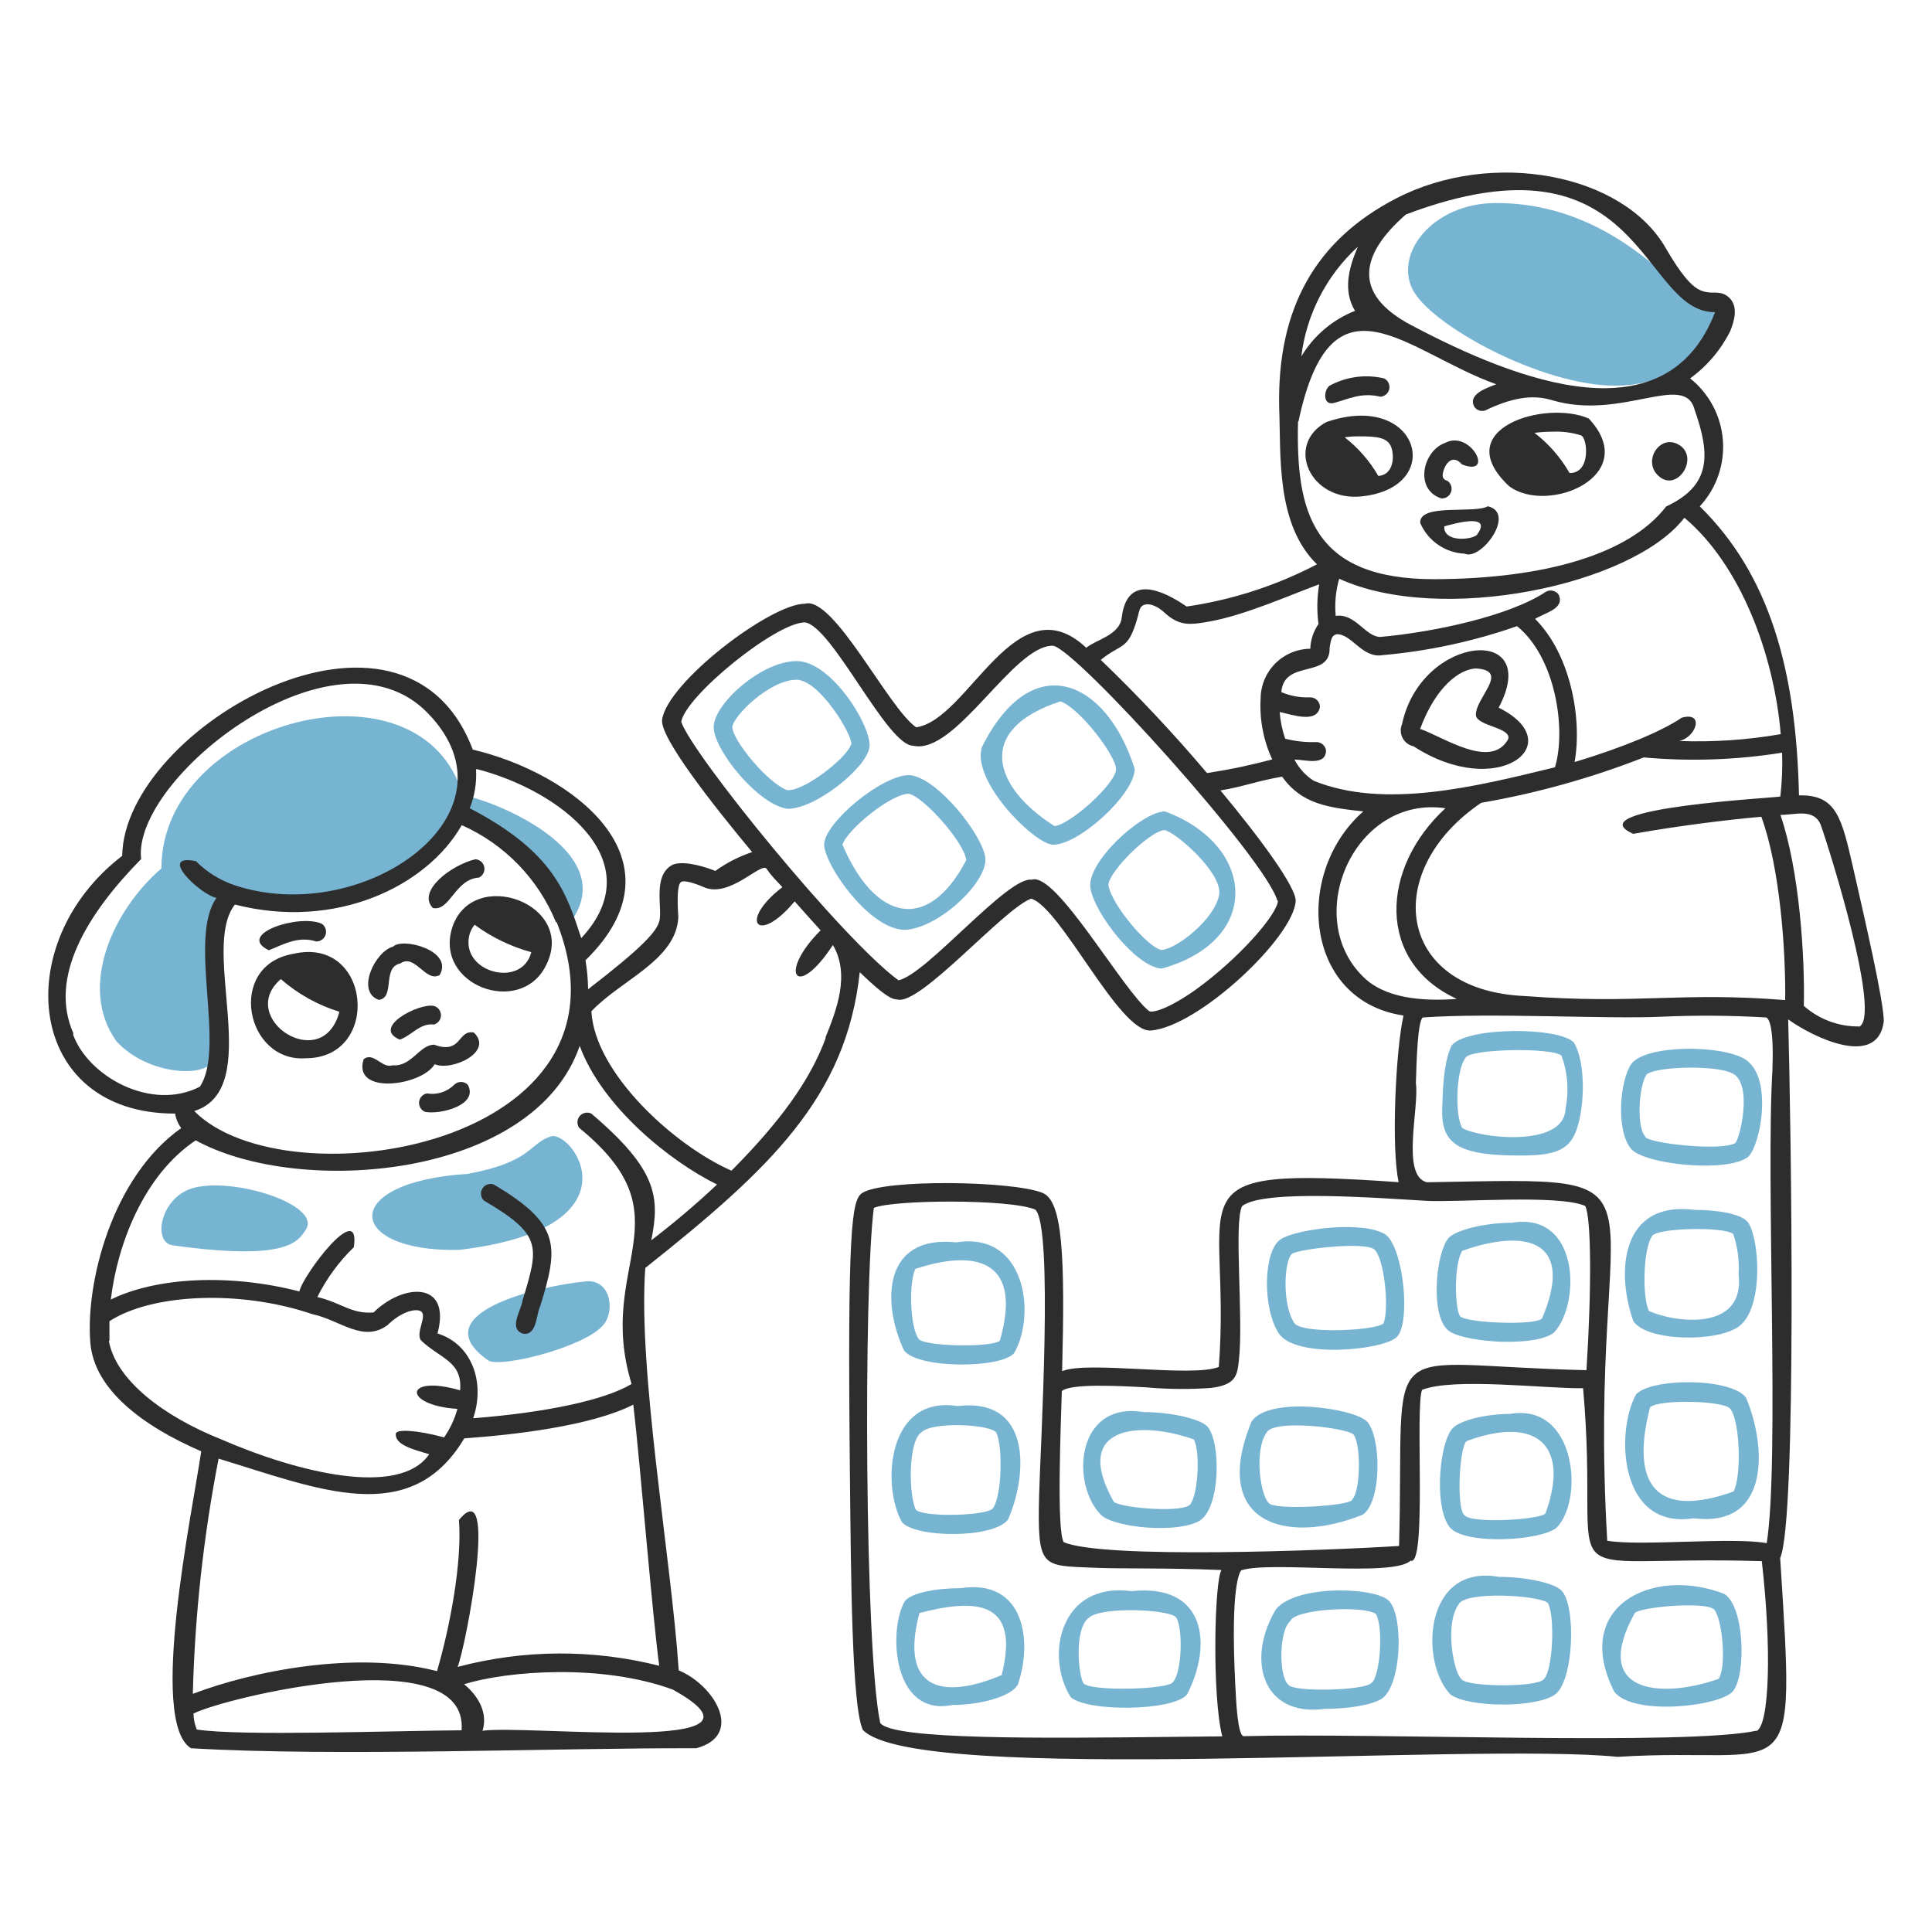 <?xml version="1.0" encoding="UTF-8"?> <svg xmlns="http://www.w3.org/2000/svg" width="217" height="217" viewBox="0 0 217 217" fill="none"><path d="M97.65 83.943C98.008 81.773 93.451 74.254 89.48 74.254C85.509 74.254 80.16 79.082 80.16 81.664C80.16 84.247 85.238 90.486 88.493 90.844C91.618 90.844 97.325 86.254 97.65 83.943ZM95.578 83.628C95.112 85.147 90.261 88.923 88.417 88.749C86.247 87.979 82.265 83.14 82.254 81.664C82.341 80.438 86.431 76.348 89.48 76.348C92.041 76.38 95.784 82.565 95.621 83.628H95.578Z" fill="#76B4D1"></path><path d="M107.883 178.382C105.138 178.382 102.317 178.903 101.622 179.858C99.735 183.113 100.244 192.878 106.982 191.5C110.14 191.5 113.644 190.534 114.328 189.189C115.977 184.447 115.142 177.286 107.883 178.382ZM112.505 188.147C105.745 191.001 101.004 189.709 103.272 181.17C109.586 179.532 114.632 179.695 112.505 188.158V188.147Z" fill="#76B4D1"></path><path d="M193.652 179.022C185.558 175.886 176.498 180.443 181.305 190.002C183.41 192.758 193.045 191.684 194.596 190.002C196.148 188.32 195.985 180.389 193.652 179.022ZM193.066 188.559C186.556 190.848 178.647 190.197 183.573 181.257C183.638 180.541 191.623 179.792 192.535 180.79C193.446 181.789 193.934 187.127 193.066 188.505V188.559Z" fill="#76B4D1"></path><path d="M101.991 104.419C105.919 103.876 110.953 98.907 110.671 96.357C110.389 93.807 105.246 87.265 102.121 87.059C99.04 87.059 92.649 92.375 92.573 94.816C92.497 97.03 97.9 104.885 101.991 104.419ZM94.624 94.881C95.079 93.265 100.049 89.142 102.089 89.153C103.673 89.467 108.262 94.513 108.533 96.607C104.226 104.831 98.291 103.464 94.624 94.881Z" fill="#76B4D1"></path><path d="M190.375 135.894C181.912 134.809 181.543 143.077 183.463 148.404C184.982 150.661 192.751 150.791 195.268 149.011C198.209 146.928 197.601 138.791 196.266 137.218C195.518 136.35 192.979 135.894 190.375 135.894ZM185.221 147.254C184.451 145.854 184.527 140.31 185.568 138.823C186.078 137.912 193.771 137.738 194.682 138.617C195.172 140.069 195.375 141.602 195.279 143.131C196.028 149.587 188.172 148.577 185.221 147.254Z" fill="#76B4D1"></path><path d="M183.735 156.662C181.424 160.926 181.88 171.852 190.245 170.529C198.925 171.614 198.383 162.337 196.115 156.999C194.477 154.698 185.265 154.753 183.735 156.662ZM194.737 167.512C186.057 170.637 183.073 166.818 185.33 158.073C186.274 157.129 193.848 157.302 194.379 158.279C195.486 159.874 195.573 165.906 194.737 167.458V167.512Z" fill="#76B4D1"></path><path d="M65.731 143.934C60.468 144.433 47.286 147.569 54.881 152.831C56.422 153.634 65.828 151.258 67.803 148.773C69.138 147.113 68.519 143.587 65.731 143.934Z" fill="#76B4D1"></path><path d="M183.247 119.468C181.913 121.388 181.49 126.955 183.182 129.016C184.625 130.795 194.032 131.783 196.376 129.917C197.808 128.452 199.143 120.933 195.996 118.969C193.36 117.341 184.929 117.32 183.247 119.468ZM194.922 120.781C196.712 122.3 195.464 127.714 194.922 128.376C193.392 129.363 184.766 128.376 184.777 127.638C183.812 126.553 184.05 122.083 184.918 120.716C185.786 119.75 193.511 119.522 194.922 120.781Z" fill="#76B4D1"></path><path d="M24.055 118.796C25.454 114.771 22.612 102.825 25.617 100.351C34.178 102.521 45.777 100.156 51.527 91.465C60.901 95.056 63.31 104.485 63.31 104.485C71.1 96.076 55.335 89.794 51.983 89.338C47.382 73.237 18.109 80.843 18.131 97.541C12.706 102.185 8.724 110.886 13.075 116.952C16.612 120.858 23.621 121.183 24.055 118.796Z" fill="#76B4D1"></path><path d="M61.847 127.647C59.406 128.45 59.753 130.511 52.548 131.846C37.923 132.768 38.877 140.678 51.583 140.385C72.295 137.911 64.277 126.844 61.847 127.647Z" fill="#76B4D1"></path><path d="M21.625 133.452C17.979 134.537 17.111 139.561 19.4 139.875C32.149 141.644 33.44 139.528 34.363 138.096C36.12 135.34 26.258 132.139 21.625 133.452Z" fill="#76B4D1"></path><path d="M128.432 158.602C120.761 157.344 120.24 166.848 123.734 170.223C125.47 171.655 132.338 172.219 134.714 170.819C137.09 169.42 137.155 161.966 135.625 160.241C134.866 159.384 131.557 158.602 128.432 158.602ZM133.618 169.029C132.533 169.984 125.296 169.3 125.058 168.606C120.273 160.024 128.215 159.579 134.085 161.673C134.866 163.029 134.54 168.172 133.618 169.029Z" fill="#76B4D1"></path><path d="M168.36 177.112C159.886 175.604 159.43 186.768 162.935 190.338C164.986 191.803 172.505 191.846 174.642 190.338C176.78 188.83 177.062 180.323 175.369 178.631C174.545 177.806 171.431 177.112 168.36 177.112ZM173.405 188.602C172.7 189.546 164.725 189.492 164.15 188.602C163.25 187.81 162.241 182.407 163.836 180.193C164.595 178.663 172.982 179.184 173.861 180.052C174.686 181.571 174.414 187.636 173.405 188.602Z" fill="#76B4D1"></path><path d="M130.851 91.137C128.269 91.137 121.998 96.855 122.475 99.752C122.952 102.649 127.64 108.638 130.482 108.79C141.853 105.632 141.05 94.912 130.851 91.137ZM136.938 100.479C136.439 103.31 132.001 106.685 130.428 106.696C128.963 106.435 124.873 101.683 124.493 99.426C124.493 97.951 129.007 93.448 130.754 93.231C131.882 93.307 137.34 98.016 136.938 100.5V100.479Z" fill="#76B4D1"></path><path d="M163.066 117.394C162.068 119.369 162.057 122.819 161.981 124.621C161.905 128.266 163.576 129.633 169.576 129.774C174.231 129.872 176.292 129.514 177.171 126.606C177.963 124.165 178.137 119.347 176.77 117.091C175.164 115.355 164.921 115.29 163.066 117.394ZM175.836 124.523C175.706 129.036 165.93 127.778 164.238 126.693C163.413 125.369 163.5 120.183 164.628 118.783C165.182 117.796 174.393 117.622 175.392 118.577C176.083 120.481 176.237 122.538 175.836 124.523Z" fill="#76B4D1"></path><path d="M143.319 180.738C139.945 186.337 141.735 192.89 148.82 191.935C151.315 191.935 153.909 191.545 155.113 190.85C157.456 189.418 157.652 181.66 156.068 179.87C154.657 178.232 145.652 177.939 143.319 180.738ZM154.017 189.017C153.464 189.874 145.337 190.102 144.708 189.234C143.623 188.311 143.623 183.168 144.936 182.062C145.467 180.705 153.182 180.304 154.538 181.28C155.395 182.734 155.037 188.159 154.071 189.017H154.017Z" fill="#76B4D1"></path><path d="M155.645 138.683C153.236 137.056 145.619 138.021 143.851 139.193C141.898 140.463 141.767 146.788 143.59 149.707C145.413 152.626 155.146 151.671 156.827 150.228C158.509 148.785 157.663 140.213 155.645 138.683ZM155.384 148.665C154.299 149.49 146.064 149.848 145.348 148.568C143.981 146.398 144.263 141.765 145.033 140.918C145.153 140.354 153.193 139.399 154.343 140.322C155.493 141.244 156.068 147.135 155.384 148.644V148.665Z" fill="#76B4D1"></path><path d="M182.336 43.289C192.6 42.628 193.761 34.013 193.761 34.013C193.761 34.013 193.229 34.316 190.734 33.655C188.238 32.993 181.349 22.805 168.025 22.805C160.777 22.805 156.339 28.75 158.857 32.852C161.374 36.953 174.166 43.821 182.336 43.289Z" fill="#76B4D1"></path><path d="M153.073 170.125C155.243 168.617 155.135 161.282 153.518 159.644C152.021 158.168 142.571 156.779 140.585 159.644C135.876 171.091 144.437 173.597 153.073 170.125ZM142.516 168.823C141.551 167.944 140.835 162.888 142.288 160.859C143.2 159.383 151.424 160.382 152.053 161.152C152.911 162.411 152.78 167.553 151.88 168.411C151.902 169.148 143.091 169.669 142.516 168.823Z" fill="#76B4D1"></path><path d="M107.416 139.54C99.116 138.661 99.04 146.365 101.546 151.692C103.152 153.754 112.396 153.71 113.894 151.996C116.389 147.743 115.25 138.281 107.416 139.54ZM112.342 150.553C111.485 151.41 103.608 151.226 103.174 150.368C102.165 148.969 102.089 143.858 102.827 142.513C110.346 140.061 114.74 142.133 112.309 150.553H112.342Z" fill="#76B4D1"></path><path d="M113.232 170.658C115.467 165.515 115.858 156.933 107.557 157.931C99.626 156.673 99.008 166.861 101.297 170.951C102.773 172.763 111.67 172.828 113.232 170.658ZM103.467 160.893C104.671 159.635 111.214 159.971 111.887 160.893C112.635 162.304 112.559 167.87 111.55 169.378C111.105 170.257 103.727 170.463 102.87 169.573C102.056 168 101.991 161.902 103.467 160.893Z" fill="#76B4D1"></path><path d="M162.902 149.598C164.931 150.813 172.482 151.302 174.544 149.674C177.571 146.419 177.419 136.068 169.803 137.338C166.732 137.338 163.444 138.173 162.685 139.074C161.209 140.842 160.58 148.275 162.902 149.598ZM164.247 140.484C171.571 137.902 176.888 139.399 173.209 148.079C172.558 148.915 164.605 148.6 163.998 147.83C163.39 147.059 163.282 141.895 164.247 140.484Z" fill="#76B4D1"></path><path d="M127.445 86.353C124.299 76.349 115.923 72.649 110.292 83.901C109.087 87.676 115.923 94.544 118.147 94.87C120.968 95.098 127.467 89.228 127.445 86.353ZM118.44 92.787C111.583 88.447 109.424 81.937 119.102 78.779C121.142 79.42 125.308 84.79 125.351 86.374C125.395 87.959 120.23 92.613 118.44 92.787Z" fill="#76B4D1"></path><path d="M169.597 158.81C166.852 158.81 164.02 159.547 163.207 160.372C161.525 162.065 160.971 170.311 163.207 171.884C165.442 173.457 172.852 173.034 174.783 171.634C177.941 168.596 177.095 157.529 169.597 158.81ZM173.601 169.942C173.438 170.658 165.311 171.2 164.498 170.191C163.554 169.54 163.901 162.499 164.736 161.858C172.668 158.929 176.335 162.412 173.601 169.942Z" fill="#76B4D1"></path><path d="M127.109 178.718C119.091 177.633 117.344 185.922 120.241 190.599C122.021 192.291 131.753 192.226 133.326 190.317C136.213 184.761 135.453 177.828 127.109 178.718ZM131.775 188.906C131.33 189.785 122.596 189.991 121.717 189.091C121.164 188.374 120.556 182.906 122.346 181.669C123.768 180.432 131.352 180.747 132.111 181.669C132.871 182.895 132.773 187.702 131.775 188.906Z" fill="#76B4D1"></path><path d="M164.52 62.191C166.353 63.015 170.335 57.623 167.113 56.863C165.616 57.731 159.377 56.494 159.518 58.74C159.943 59.727 160.638 60.575 161.523 61.185C162.407 61.795 163.446 62.144 164.52 62.191ZM162.22 59.12C163.066 58.892 167.797 57.482 165.876 60.086C165.171 60.682 162.1 60.889 162.22 59.12Z" fill="#2D2D2D"></path><path d="M149.819 45.264C151.479 44.819 152.9 44.038 155.038 44.559C155.278 44.546 155.508 44.454 155.69 44.296C155.872 44.139 155.997 43.925 156.044 43.688C156.091 43.452 156.059 43.207 155.951 42.991C155.844 42.776 155.667 42.602 155.45 42.498C153.378 42.013 151.2 42.306 149.331 43.322C148.647 43.843 148.582 45.568 149.819 45.264Z" fill="#2D2D2D"></path><path d="M208.158 97.54C206.856 91.898 206.303 89.228 202.06 89.337C201.746 75.08 198.686 64.501 190.917 56.874C191.838 55.882 192.543 54.71 192.99 53.432C193.437 52.155 193.615 50.798 193.513 49.449C193.411 48.099 193.031 46.785 192.398 45.589C191.765 44.393 190.891 43.34 189.832 42.498C191.739 41.117 193.283 39.297 194.335 37.192C194.845 35.933 195.225 34.425 194.248 33.459C193.445 32.667 192.577 32.928 191.916 32.841C190.744 32.7 189.659 32.255 187.109 27.893C182.313 19.463 167.579 16.729 156.838 22.273C147.724 26.982 143.416 34.686 143.677 45.839C143.883 51.134 143.286 58.859 147.919 63.384C143.342 65.779 138.394 67.382 133.282 68.125C130.635 66.302 126.577 64.393 125.991 69.373C125.752 71.359 123.083 71.847 122.009 72.758C114.067 65.304 108.772 80.885 102.902 81.688C99.821 79.615 93.626 66.856 90.403 67.811C86.54 67.811 74.963 76.632 74.367 80.831C74.096 82.794 79.976 90.292 84.479 95.706C83.002 96.197 81.608 96.911 80.345 97.822C78.446 97.051 76.298 96.672 75.43 97.192C73.26 98.484 74.464 102.118 74.041 103.518C73.672 104.711 72.142 106.415 66.056 111.113C66.041 110.022 65.943 108.934 65.763 107.858C77.318 96.563 64.2 86.798 53.101 84.194C45.354 63.72 13.9 81.753 13.726 96.129C0.966 105.894 2.876 125.109 19.672 125.077C19.762 125.667 19.997 126.227 20.355 126.704C12.511 132.26 9.603 144.162 10.146 150.813C10.58 156.108 16.081 160.188 22.601 163.009C21.636 169.66 16.623 193.389 21.451 196.361C37.791 197.327 62.605 196.307 78.208 196.361C83.633 194.897 80.237 189.266 76.233 187.616C75.408 175.139 71.622 153.981 72.479 142.415C86.486 131.283 95.058 123.254 96.566 109.193C99.691 112.241 100.407 112.252 100.765 112.252C103.271 113.077 112.7 102.075 115.814 100.936C119.156 101.912 125.698 116.006 129.257 115.746C134.606 115.334 145.326 105.254 145.532 101.174C145.532 99.634 141.799 94.458 137.08 88.784C139.619 88.361 141.279 87.699 144.002 87.232C146.226 90.335 149.177 90.704 153.127 91.138C145.282 97.995 146.443 112.393 157.64 114.064C156.751 117.992 156.252 129.07 157.098 132.78C130.754 130.947 138.393 133.865 136.895 153.536C133.836 154.741 122.074 152.799 119.297 154.014C119.622 141.2 119.373 134.95 117.127 133.996C113.872 132.629 99.311 132.401 96.837 133.996C95.654 134.777 95.177 137.978 95.459 165.461C95.579 176.962 95.665 191.631 96.913 194.3C102.848 200.571 165.214 195.667 181.684 197.327C201.572 196.079 201.681 202.22 199.945 174.987C201.843 170.831 201.171 126.032 200.845 114.498C203.753 116.581 210.903 119.999 211.587 114.726C211.576 112.339 209.406 103.073 208.158 97.54ZM200.01 82.458C196.25 83.113 192.431 83.371 188.617 83.228C190.538 82.794 191.471 79.876 188.878 80.614C186.708 82.111 182.237 83.977 176.856 85.594C177.724 80.798 176.433 73.507 172.418 69.514C173.503 68.831 175.825 68.364 175.055 66.78C174.895 66.556 174.656 66.401 174.386 66.346C174.116 66.292 173.835 66.342 173.601 66.487C169.532 69.178 161.112 71.001 155.004 71.543C153.311 71.467 152.215 68.852 150.024 69.178C149.896 67.773 150.028 66.357 150.414 65.001C161.796 70.219 183.322 65.771 189.192 58.154C195.485 63.438 199.25 73.474 200.01 82.458ZM157.912 24.085C184.624 14.005 184.201 35.098 192.632 35.065C187.207 49.17 170.704 42.986 158.465 36.498C151.901 33.015 152.725 28.61 157.912 24.085ZM152.487 27.785C151.402 30.27 150.881 32.743 152.194 34.913C149.673 35.909 147.553 37.709 146.161 40.035C146.738 35.339 148.96 30.999 152.432 27.785H152.487ZM145.847 47.315C149.579 29.76 157.955 39.546 168.056 43.159C167.123 43.539 164.747 44.244 165.626 45.742C165.796 45.958 166.042 46.102 166.313 46.145C166.585 46.187 166.863 46.124 167.091 45.97C170.346 44.451 172.516 44.396 174.328 44.95C182.161 47.282 189.236 41.695 190.342 46.035C192.133 51.134 192.176 54.541 187.142 56.885C183.029 62.245 173.536 65.001 161.178 65.055C147.3 65.098 145.554 57.362 145.792 47.337L145.847 47.315ZM53.524 86.375C62.757 88.719 73.358 96.704 65.285 105.373C63.614 100.274 62.204 95.706 52.764 90.78C53.311 89.402 53.552 87.921 53.47 86.44L53.524 86.375ZM62.508 103.54C72.62 128.831 32.128 135.232 21.82 124.795C29.773 122.267 22.406 106.599 26.388 101.598C37.65 104.494 47.914 99.601 51.864 92.679C56.673 94.815 60.469 98.731 62.453 103.605L62.508 103.54ZM8.258 116.093C5.393 109.735 9.896 102.531 15.853 96.487C14.768 87.427 37.629 69.362 48.045 80.093C59.025 91.366 40.797 104.234 26.345 99.427C24.709 98.873 23.224 97.949 22.005 96.726C17.567 95.814 22.525 100.513 24.316 100.849C21.061 105.406 25.401 117.721 22.439 122.061C16.992 124.871 9.864 120.889 8.193 116.158L8.258 116.093ZM12.294 150.564V148.394C17.09 145.29 26.963 144.846 35.079 147.602C38.215 148.263 40.753 150.856 43.531 148.838C45.126 147.254 46.786 146.929 47.285 147.298C48.023 147.786 46.645 149.696 47.285 150.553C49.455 152.614 51.962 152.896 51.679 156.162C45.354 154.307 45.169 157.844 51.376 158.245C51.064 159.39 50.557 160.473 49.878 161.446C46.862 160.622 44.453 160.48 44.453 161.056C44.367 162.282 46.428 162.813 48.207 163.334C44.876 168.227 33.386 165.385 24.837 161.663C18.25 159.037 13.021 154.958 12.229 150.629L12.294 150.564ZM51.907 194.343C43.607 194.408 26.952 195.016 22.102 194.257C21.866 193.689 21.741 193.081 21.733 192.466C25.162 190.687 52.754 184.025 51.842 194.408L51.907 194.343ZM54.218 194.343C54.782 192.369 53.763 190.524 52.124 189.168C57.072 187.649 67.607 186.857 75.549 189.765C88.971 197.164 59.48 193.681 54.153 194.398L54.218 194.343ZM74.117 187.117C66.659 185.215 58.837 185.252 51.397 187.226C52.33 184.936 56.063 165.211 51.549 170.723C51.907 175.432 50.573 182.604 49.086 187.703C39.994 185.338 28.33 187.703 21.657 190.253C21.886 181.381 22.855 172.544 24.554 163.833C35.828 167.262 46.092 171.699 52.146 161.555C57.571 161.175 66.37 160.188 71.133 157.768C71.947 164.788 73.26 181.334 74.052 187.171L74.117 187.117ZM73.151 139.301C74.106 134.516 73.9 131.424 66.414 125.077C66.197 124.972 65.951 124.942 65.716 124.993C65.48 125.043 65.268 125.17 65.113 125.354C64.957 125.538 64.868 125.768 64.858 126.009C64.847 126.249 64.918 126.486 65.057 126.683C77.492 136.827 66.826 141.96 70.938 155.446C67.998 157.225 61.51 158.636 53.144 159.298C54.5 155.37 53.079 151.008 49.141 149.771C50.725 143.782 45.224 144.173 41.958 147.417C39.462 147.612 38.377 146.332 35.643 145.681C36.684 143.596 38.071 141.703 39.744 140.082C40.536 134.56 33.983 143.262 33.625 145.052C25.856 143.045 17.621 143.424 12.446 145.963C13.184 139.768 16.135 131.988 21.983 128.082C33.614 134.473 59.958 132.422 65.112 117.471C67.596 124.252 75.18 130.415 80.54 133.041C78.166 135.272 75.678 137.38 73.086 139.356L73.151 139.301ZM92.768 116.516C91.011 121.366 87.539 126.075 82.157 131.489C75.777 128.69 66.804 120.563 66.424 113.587C69.777 110.039 75.929 107.858 76.189 103.041C76.059 101.033 76.07 99.33 76.504 99.059C76.938 98.787 78.522 99.406 79.032 99.634C81.94 100.957 85.542 96.715 86.117 97.594C86.692 98.473 87.365 99.07 87.875 99.644C82.873 103.496 85.119 106.22 89.253 101.239C90.338 102.455 91.293 103.54 92.172 104.494C87.332 109.323 89.427 112.448 93.549 106.144C95.535 109.507 93.908 113.554 92.703 116.56L92.768 116.516ZM143.535 101.131C143.535 102.639 139.195 107.641 134.248 111.2C131.145 113.37 129.539 113.739 129.094 113.587C126.154 111.33 118.602 97.833 115.89 98.809C113.199 98.375 104.031 109.496 100.917 110.104C94.635 105.525 77.698 84.682 76.515 81.069C77.036 78.118 87.181 69.905 90.403 69.905C93.474 70.306 99.636 83.793 102.577 83.76C107.329 84.845 113.817 72.444 118.266 72.53C120.794 72.802 142.244 96.563 143.47 101.174L143.535 101.131ZM142.971 85.279C140.535 85.931 138.065 86.449 135.572 86.831C131.814 82.39 127.831 78.145 123.637 74.115C126.121 72.085 126.805 73.268 127.977 68.559C128.237 67.55 129.572 67.659 130.841 68.852C132.501 70.35 133.684 70.198 135.908 69.796C139.857 69.08 144.924 66.823 148.168 65.63C147.919 67.104 147.894 68.607 148.092 70.089C147.524 70.907 147.203 71.871 147.17 72.867C145.696 72.881 144.285 73.473 143.242 74.516C142.2 75.559 141.607 76.969 141.593 78.444C141.454 80.81 141.905 83.174 142.906 85.323L142.971 85.279ZM147.561 87.699C146.64 87.108 145.891 86.285 145.391 85.312C146.541 85.312 148.874 86.071 148.939 84.324C148.912 84.056 148.786 83.807 148.585 83.626C148.384 83.446 148.124 83.347 147.854 83.348C146.673 83.39 145.493 83.262 144.349 82.968C144.017 82 143.809 80.994 143.731 79.974C145.098 80.245 147.908 81.319 148.255 79.409C148.255 79.121 148.141 78.846 147.937 78.642C147.734 78.439 147.458 78.324 147.17 78.324C146.055 78.376 144.942 78.176 143.915 77.738C144.219 74.017 149.427 76.252 149.34 72.791C149.503 71.641 149.644 71.348 150.132 71.239C151.814 71.163 152.997 73.984 155.297 73.583C160.443 73.129 165.513 72.035 170.389 70.328C174.729 73.832 175.934 81.916 174.653 86.18C165.778 88.35 155.503 90.921 147.561 87.699ZM152.986 109.583C146.27 102.802 152.172 89.305 162.349 90.78C155.047 97.496 154.559 108.032 163.63 112.198C159.821 112.48 155.438 112.176 152.986 109.583ZM119.275 156.238C120.251 155.37 125.785 155.663 128.747 155.826C131.168 156.041 133.603 156.062 136.027 155.891C138.805 155.533 138.968 154.513 139.152 152.777C139.684 147.927 138.555 137.37 139.51 135.471C141.897 133.518 155.319 134.603 160.19 134.874C163.868 135.07 175.087 134.137 178.049 135.45C178.733 136.773 178.776 144.694 178.19 153.895C154.179 153.363 157.814 149.175 157.141 173.642C148.874 174.162 123.788 175.128 119.47 173.208C118.667 171.906 119.145 160.166 119.264 156.238H119.275ZM131.959 195.081C117.083 195.244 100.211 195.428 98.866 193.519C97.108 185.338 96.989 144.444 98.15 135.667C100.32 134.744 113.34 134.647 116.269 135.851C118.342 137.652 116.844 162.716 116.714 167.869C116.508 176.202 116.964 175.833 122.779 176.083C125.861 176.224 130.917 176.083 137.199 176.343C136.407 177.428 136.114 190.502 137.286 195.027L131.959 195.081ZM197.308 194.387C189.42 196.09 154.57 194.615 139.705 195.005C139.022 195.005 138.848 191.316 138.74 189.114C138.186 178.057 139.261 176.538 139.423 176.376C142.678 175.291 156.458 177.189 158.433 175.291C160.288 176.061 158.921 158.072 159.724 156.108C163.283 154.697 173.525 155.978 177.811 155.923C179.926 179.793 172.635 174.596 197.883 175.345C199.001 185.099 198.751 193.725 197.297 194.43L197.308 194.387ZM199.087 120.01C198.317 132.401 199.901 164.061 198.436 173.327C194.574 172.611 184.331 173.696 180.523 173.056C178.071 130.979 190.093 132.281 160.266 132.791C157.326 132.075 159.431 124.393 159.029 121.648C159.116 118.751 159.246 114.769 159.8 114.281C167.568 113.728 180.415 114.487 186.643 114.194C190.551 114.021 194.466 114.05 198.371 114.281C198.556 114.346 199.272 114.824 199.077 120.053L199.087 120.01ZM200.52 112.328C188.52 111.373 184.169 112.838 171.225 111.872C156.783 111.232 155.134 97.767 166.364 90.172C172.607 89.093 178.725 87.384 184.624 85.073C189.805 85.541 195.025 85.363 200.162 84.541C200.219 86.182 200.154 87.825 199.966 89.456C200.194 89.587 176.802 90.704 183.442 93.655C189.149 92.646 194.292 92.06 197.829 91.735C199.923 97.431 200.585 106.816 200.509 112.372L200.52 112.328ZM208.798 115.29C206.518 115.314 204.31 114.491 202.603 112.979C202.733 107.554 202.125 97.789 199.977 91.529C201.67 91.529 203.699 90.769 204.491 92.614C205.576 95.652 211.391 114.314 208.787 115.334L208.798 115.29Z" fill="#2D2D2D"></path><path d="M186.252 53.425C188.422 55.486 191.113 51.114 188.335 49.834C186.328 48.911 184.516 51.808 186.252 53.425Z" fill="#2D2D2D"></path><path d="M169.5 54.606C173.84 57.861 184.441 53.434 178.452 47.011C173.602 44.863 162.6 48.15 169.5 54.606ZM174.394 48.486C175.469 48.437 176.545 48.577 177.573 48.899C178.311 49.148 178.734 53.163 176.292 53.13C175.289 51.382 173.951 49.848 172.354 48.617C173.03 48.531 173.712 48.488 174.394 48.486Z" fill="#2D2D2D"></path><path d="M161.904 55.985C162.143 55.996 162.379 55.929 162.575 55.793C162.772 55.657 162.918 55.46 162.991 55.232C163.064 55.005 163.059 54.759 162.979 54.534C162.898 54.309 162.745 54.117 162.544 53.988C162.395 53.964 162.259 53.885 162.165 53.767C162.071 53.648 162.024 53.499 162.034 53.348C162.143 52.328 163.032 50.809 164.204 52.165C167.969 53.63 165.181 48.248 162.338 49.735C159.788 50.614 158.812 55.008 161.904 55.985Z" fill="#2D2D2D"></path><path d="M50.997 121.855C50.603 122.245 50.122 122.536 49.593 122.702C49.065 122.868 48.504 122.905 47.959 122.81C47.727 122.852 47.516 122.968 47.356 123.14C47.196 123.312 47.097 123.531 47.072 123.765C47.048 123.999 47.1 124.234 47.221 124.435C47.341 124.637 47.524 124.794 47.742 124.883C49.467 125.219 53.807 124.112 52.537 121.834C52.435 121.733 52.314 121.654 52.181 121.601C52.048 121.548 51.906 121.522 51.762 121.524C51.619 121.526 51.478 121.556 51.346 121.613C51.215 121.67 51.096 121.752 50.997 121.855Z" fill="#2D2D2D"></path><path d="M53.221 115.973C51.376 115.615 51.897 118.479 48.761 117.34C47.112 117.34 46.222 119.846 44.096 119.651C42.924 120.063 41.926 118.067 40.841 118.978C39.56 123.036 47.351 121.984 48.826 119.531C50.747 120.345 55.499 118.143 53.221 115.973Z" fill="#2D2D2D"></path><path d="M152.889 55.758C162.502 54.792 159.399 43.823 148.983 47.403C144.307 49.91 147.095 56.333 152.889 55.758ZM152.65 49.009C154.56 49.009 155.84 49.107 156.253 50.203C156.665 51.298 156.502 53.349 154.809 53.458C153.842 51.781 152.56 50.307 151.034 49.117C151.569 49.039 152.109 49.003 152.65 49.009Z" fill="#2D2D2D"></path><path d="M48.62 101.987C50.54 102.399 51.104 98.732 53.795 98.569C54.011 98.466 54.187 98.294 54.295 98.081C54.404 97.867 54.438 97.624 54.394 97.388C54.349 97.153 54.228 96.939 54.049 96.779C53.87 96.62 53.643 96.525 53.404 96.508C50.714 97.137 46.786 100.088 48.62 101.987Z" fill="#2D2D2D"></path><path d="M158.769 83.824C168.241 89.966 176.444 83.521 168.328 79.484C173.33 70.067 159.648 71.206 157.478 81.318C157.371 81.566 157.32 81.834 157.329 82.103C157.338 82.373 157.407 82.637 157.531 82.877C157.654 83.117 157.829 83.326 158.043 83.49C158.258 83.654 158.505 83.768 158.769 83.824ZM165.778 75.079C169.717 75.318 165.605 78.443 165.778 80.374C165.995 81.579 169.782 81.719 169.402 83.011C167.482 86.504 162.089 82.75 159.507 81.871C161.297 77.032 163.988 75.155 165.778 75.079Z" fill="#2D2D2D"></path><path d="M55.433 133.031C55.2 132.957 54.949 132.964 54.721 133.051C54.492 133.137 54.299 133.298 54.174 133.508C54.048 133.718 53.997 133.964 54.029 134.206C54.06 134.448 54.173 134.673 54.348 134.843C60.923 138.706 60.544 139.975 58.688 146.073C58.558 147.158 57.104 149.176 58.688 149.784C60.327 150.12 60.207 147.614 60.685 146.681C62.735 140.03 63.039 137.502 55.433 133.031Z" fill="#2D2D2D"></path><path d="M50.8 104.16C48.728 110.67 58.395 114.207 61.292 108.5C64.916 101.556 53.101 97.238 50.8 104.16ZM52.786 104.811C52.901 104.468 53.078 104.148 53.307 103.867C55.223 105.277 57.382 106.321 59.676 106.949C58.591 111.159 51.43 109.14 52.786 104.779V104.811Z" fill="#2D2D2D"></path><path d="M42.532 112.306C44.431 112.089 42.868 108.65 44.963 108.216C46.612 107.055 47.794 110.386 49.379 109.518C50.995 106.773 45.201 105.243 44.149 106.328C42.207 106.805 39.907 111.319 42.532 112.306Z" fill="#2D2D2D"></path><path d="M48.718 112.981C47.025 112.645 41.665 115.433 44.91 116.768C46.19 116.334 47.188 114.869 48.74 115.075C48.969 115.01 49.17 114.872 49.313 114.681C49.456 114.49 49.532 114.258 49.529 114.02C49.527 113.782 49.446 113.551 49.3 113.363C49.153 113.175 48.948 113.041 48.718 112.981Z" fill="#2D2D2D"></path><path d="M30.185 106.73C31.585 106.209 33.44 105.059 35.502 105.743C35.737 105.751 35.969 105.681 36.162 105.546C36.355 105.41 36.498 105.216 36.57 104.991C36.643 104.767 36.64 104.525 36.563 104.303C36.485 104.08 36.338 103.888 36.142 103.757C33.636 102.607 26.453 104.918 30.185 106.73Z" fill="#2D2D2D"></path><path d="M32.898 107.141C25.401 108.465 27.56 119.423 34.417 118.859C42.88 118.794 41.697 105.058 32.898 107.141ZM31.542 109.973C33.453 111.641 35.693 112.891 38.117 113.64C36.24 120.79 26.475 114.334 31.542 109.973Z" fill="#2D2D2D"></path></svg> 
